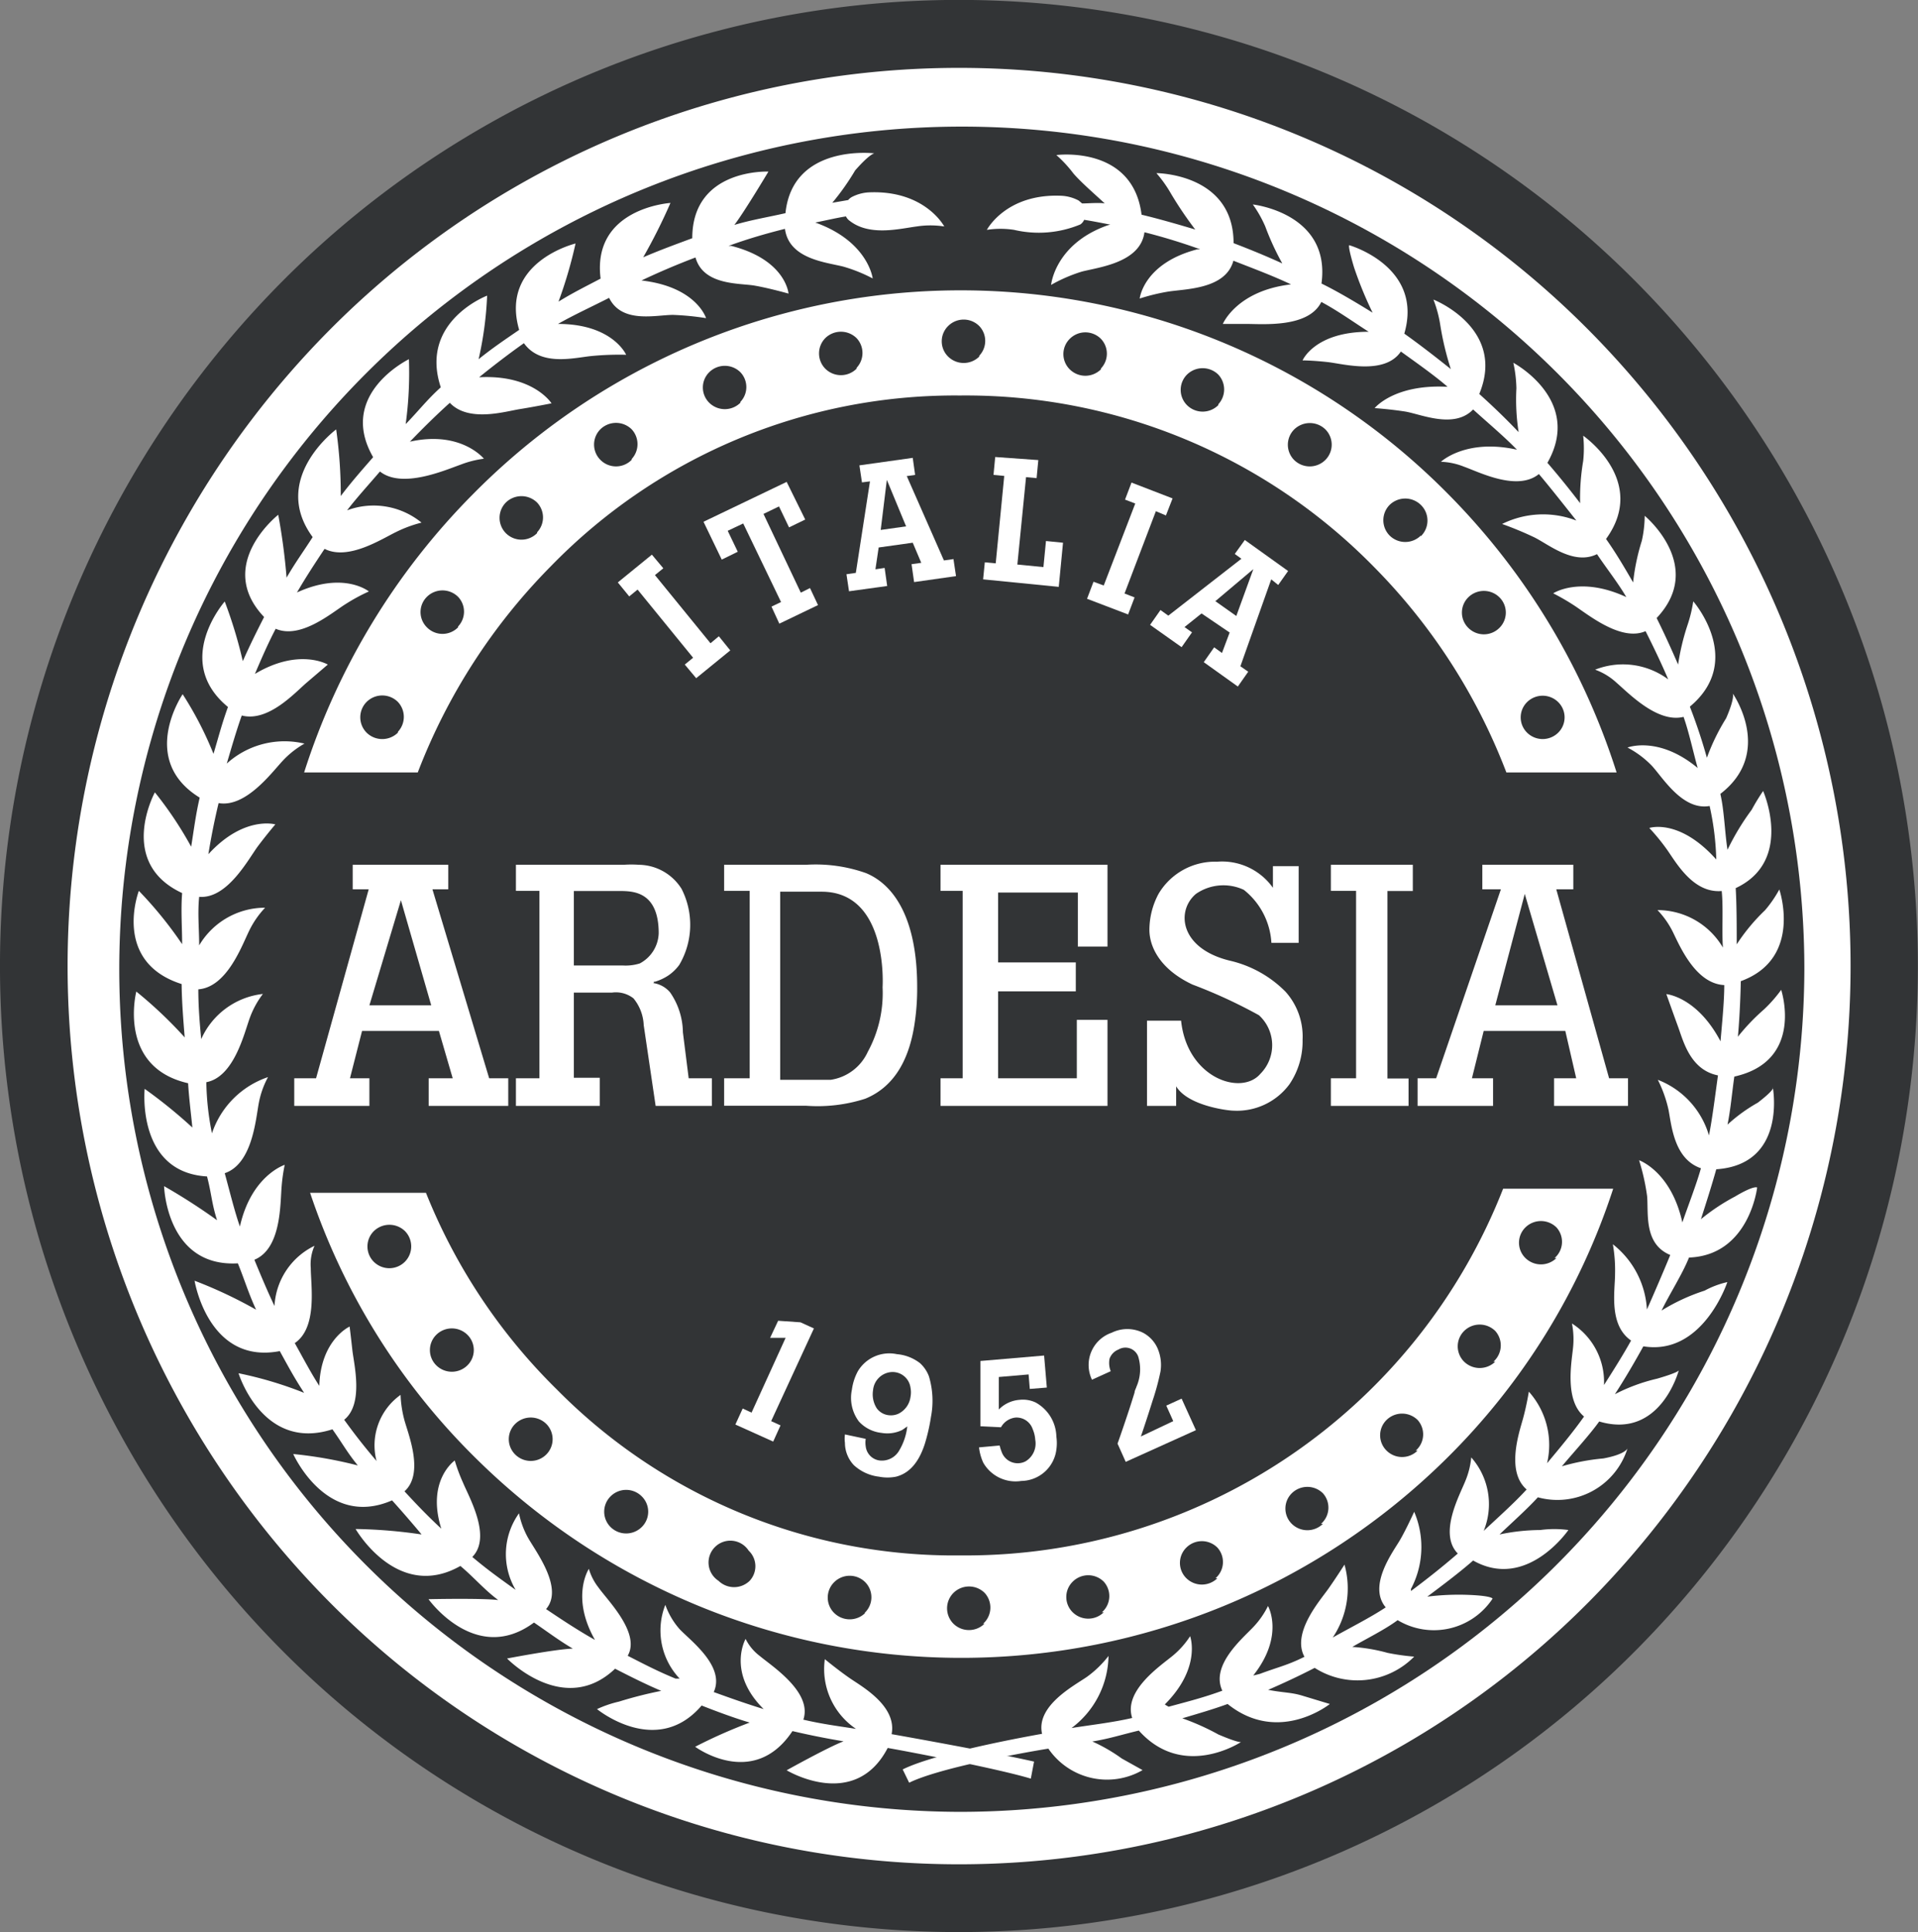 <svg xmlns="http://www.w3.org/2000/svg" viewBox="0 0 112.57 113.39"><rect x="0" y="0" width="112.57" height="113.39" fill="#808080" stroke="none"/><defs><style>.cls-1{fill:#323436;}.cls-2{fill:#fff;}</style></defs><g id="Layer_2" data-name="Layer 2"><g id="Layer_1-2" data-name="Layer 1"><path class="cls-1" d="M96.08,16.6a56,56,0,0,0-79.6,0,57,57,0,0,0,0,80.18,56,56,0,0,0,79.6,0,57,57,0,0,0,0-80.18Z"/><path class="cls-2" d="M93.29,19.42a52.06,52.06,0,0,0-74,0,53,53,0,0,0,0,74.55,52.06,52.06,0,0,0,74,0,53,53,0,0,0,0-74.55Zm-37,86.91a49.45,49.45,0,1,1,49.61-49.44A49.58,49.58,0,0,1,56.28,106.33Z"/><path class="cls-2" d="M38.93,33.35l-.49.4,3.26,4,.49-.41.67.83-2,1.63L40.19,39l.49-.4-3.26-4-.49.4-.67-.82,2-1.63Z"/><path class="cls-2" d="M47.26,30.49l-.95.46-.59-1.23-.91.44L47,34.78l.54-.27.47,1-2.27,1.09-.46-1,.56-.27-2.22-4.61-.91.43.59,1.23-.94.46-1.07-2.22,4.88-2.34Z"/><path class="cls-2" d="M53.57,26.87l.14,1-.49.07,2.18,4.95.56-.08.15,1-2.46.35-.15-1.05.57-.08-.5-1.18-2,.28-.19,1.28.54-.08.15,1.06-2.24.31-.15-1,.55-.08.83-5.37-.47.06-.15-1ZM51.69,31.1l1.49-.21-1.13-2.73Z"/><path class="cls-2" d="M60.94,27l-.1,1.06L60.22,28l-.51,5.13,1.53.15.15-1.53,1,.1-.25,2.59L57.7,34,57.8,33l.64.06.5-5.13-.63-.06.1-1.05Z"/><path class="cls-2" d="M68.43,30.25,67.84,30,66,34.83l.59.23-.38,1-2.41-.92.38-1,.6.22,1.85-4.81-.6-.23.38-1,2.41.93Z"/><path class="cls-2" d="M75.6,33.51l-.58.82L74.61,34l-1.81,5.1.46.32-.61.87-2-1.43.61-.87.46.33.45-1.2L70.52,36l-1,.8.44.31-.61.87-1.85-1.31.61-.87.46.33,4.29-3.34-.39-.28.59-.82Zm-4.27,1.77,1.23.87,1-2.75Z"/><path class="cls-2" d="M45.26,83.4l.55.25-.43.95-2.22-1,.43-.94.52.24,2-4.39H45.2l.47-1,1.31.09.79.36Z"/><path class="cls-2" d="M50.81,84.44a1.4,1.4,0,0,0,0,.44.94.94,0,0,0,.82.83,1.17,1.17,0,0,0,1.13-.56,3.53,3.53,0,0,0,.49-1.44l-.3.21a2,2,0,0,1-1.21.17,2.1,2.1,0,0,1-1.33-.67A2.31,2.31,0,0,1,50,81.55a3.14,3.14,0,0,1,.35-1.08,2.15,2.15,0,0,1,2.29-1A2.57,2.57,0,0,1,54,80a2,2,0,0,1,.52.77,5,5,0,0,1,.12,2.38,11,11,0,0,1-.36,1.58c-.43,1.34-1.11,1.78-1.69,1.93a2.58,2.58,0,0,1-1,0,2.63,2.63,0,0,1-1.48-.68,1.92,1.92,0,0,1-.52-1.31,1.83,1.83,0,0,1,0-.49Zm.43-2.85a1.52,1.52,0,0,0,.22,1.06,1,1,0,0,0,.68.4,1.07,1.07,0,0,0,.58-.08,1.29,1.29,0,0,0,.72-1,1.41,1.41,0,0,0,0-.52,1.06,1.06,0,0,0-1.12-.93A1.17,1.17,0,0,0,51.24,81.59Z"/><path class="cls-2" d="M61.28,79.55l.16,1.88-1,.08-.07-.85-1.75.15v1.91a1.9,1.9,0,0,1,1.22-.57,1.74,1.74,0,0,1,.95.16,2.35,2.35,0,0,1,1.21,2,2.69,2.69,0,0,1,0,.76,2.1,2.1,0,0,1-2.06,1.84,2.18,2.18,0,0,1-2.23-1.07,2.93,2.93,0,0,1-.25-.9l1.21-.11a2.89,2.89,0,0,0,.12.38,1,1,0,0,0,1,.66,1,1,0,0,0,.4-.11,1.22,1.22,0,0,0,.57-1.27,1.88,1.88,0,0,0-.15-.62,1,1,0,0,0-1-.68,1.11,1.11,0,0,0-.86.57l-1.21-.06V79.87Z"/><path class="cls-2" d="M68.86,83.4l-.41-.91.9-.41.84,1.85-4.12,1.86-.48-1.07c.2-.56.39-1.12.58-1.69s.28-.86.42-1.31c0-.11.08-.23.11-.34a2.54,2.54,0,0,0,.1-1.78.8.8,0,0,0-1.16-.4.9.9,0,0,0-.52.54,1.31,1.31,0,0,0,.07.73l-1.1.5a2,2,0,0,1,1.16-2.76,2.07,2.07,0,0,1,1.83,0,1.91,1.91,0,0,1,.86.92,2.45,2.45,0,0,1,.17,1.36,14.5,14.5,0,0,1-.46,1.7c-.22.7-.45,1.41-.69,2.11Z"/><path class="cls-2" d="M26.31,50.75v1.44h-.93l3.33,11.09h1.12V64.9H25.16V63.28h1.41l-.81-2.78H21.25l-.71,2.78h1.14V64.9H17.27V63.28h1.28l3.09-11.09H20.7V50.75ZM21.68,59h3.63l-1.78-6.17Z"/><path class="cls-2" d="M40.42,63.28h1.36V64.9h-3.3l-.7-4.74a2.64,2.64,0,0,0-.6-1.57,1.67,1.67,0,0,0-1.25-.34H33.68v5H35.2V64.9H30.28V63.28h1.38v-11H30.28V50.75h6.34a6.19,6.19,0,0,1,.87,0A3,3,0,0,1,40,52.16a4.63,4.63,0,0,1-.13,4.46,2.59,2.59,0,0,1-.65.63,2.94,2.94,0,0,1-.77.36c-.17,0,0,.06-.12.08a1.59,1.59,0,0,1,1,.55,4.2,4.2,0,0,1,.75,2.34Zm-6.74-6.62h2.87a2.78,2.78,0,0,0,1-.12,2.08,2.08,0,0,0,1.11-1.77c0-2.38-1.42-2.46-2.13-2.48H33.68Z"/><path class="cls-2" d="M47.32,50.75a8.84,8.84,0,0,1,3.51.49c1.68.7,3,2.72,3,6.68a13.68,13.68,0,0,1-.13,2c-.27,2-1.06,3.8-2.92,4.56a9.18,9.18,0,0,1-3.49.41H42.5V63.28H44v-11H42.5V50.75ZM45.79,63.37h2.26c.24,0,.47,0,.7,0a2.85,2.85,0,0,0,2.18-1.64,7.2,7.2,0,0,0,.87-3.79s.37-5.61-3.58-5.61H45.79Z"/><path class="cls-2" d="M65,50.75v4.8H63.26V52.38H58.58v4.1h4.56v1.7H58.58v5.1H63.2V59.85H65V64.9H55.2V63.28h1.3v-11H55.2V50.75Z"/><path class="cls-2" d="M73.89,59.58a29.68,29.68,0,0,0-3.9-1.8c-1.94-.91-2.53-2.25-2.53-3.21A4.49,4.49,0,0,1,68,52.45a3.85,3.85,0,0,1,3.43-1.88,3.66,3.66,0,0,1,3.28,1.53l0-1.27h1.51v4.5H74.62A4.28,4.28,0,0,0,73,52.22a2.83,2.83,0,0,0-2.81.24c-1.18,1-.94,3.21,2,3.92a6.71,6.71,0,0,1,3.26,1.82,3.93,3.93,0,0,1,1,2.82,4.48,4.48,0,0,1-.77,2.61,3.83,3.83,0,0,1-3.28,1.55c-.34,0-2.69-.29-3.37-1.43l0,1.15H67.32v-5h2c.35,3.37,3.53,4.43,4.65,3.12A2.38,2.38,0,0,0,73.89,59.58Z"/><path class="cls-2" d="M82.92,52.29H81.43v11h1.24V64.9H78.11V63.28h1.48v-11H78.11V50.75h4.81Z"/><path class="cls-2" d="M92.34,50.75v1.44h-1l3.1,11.09h1.11V64.9H91.21V63.28h1.3l-.64-2.78H87.08l-.69,2.78h1.24V64.9H83.2V63.28h1.09l3.8-11.09H87V50.75ZM87.76,59l3.65,0-1.92-6.54Z"/><path class="cls-2" d="M104.54,58.09a8.08,8.08,0,0,1-1,1.14,12.11,12.11,0,0,0-1.54,1.61c.09-1,.15-2.24.17-3.26,3.66-1.33,2.26-5.38,2.26-5.38a7,7,0,0,1-.84,1.22,11.19,11.19,0,0,0-1.66,2c0-1,0-2.29-.06-3.3,3.43-1.6,1.61-5.7,1.61-5.7a12.51,12.51,0,0,0-.67,1.1,14.39,14.39,0,0,0-1.42,2.35c-.16-1-.19-2.29-.42-3.28,3.16-2.43.73-5.89.73-5.89s.14.23-.39,1.45a12.25,12.25,0,0,0-1.13,2.32c-.28-1-.61-2-1-3,3.24-2.7.2-6.18.2-6.18a8.32,8.32,0,0,1-.35,1.43A13.81,13.81,0,0,0,98.49,39c-.39-.9-.82-1.85-1.26-2.73,2.88-3.05-.7-6-.7-6a6.92,6.92,0,0,1-.17,1.47,12.52,12.52,0,0,0-.51,2.44c-.5-.86-1-1.72-1.59-2.55,2.49-3.42-1.34-6.06-1.34-6.06a7,7,0,0,1,0,1.48,13,13,0,0,0-.18,2.48q-.92-1.21-1.92-2.37c2.1-3.69-2-5.87-2-5.87A7.69,7.69,0,0,1,89,22.79a12.45,12.45,0,0,0,.13,2.57c-.74-.78-1.51-1.52-2.31-2.24,1.6-3.86-2.69-5.54-2.69-5.54A7.14,7.14,0,0,1,84.52,19a17.25,17.25,0,0,0,.63,2.66c-.81-.65-1.88-1.48-2.73-2.08,1.15-3.94-3.23-5.19-3.23-5.19s-.11,0,.28,1.3a22.13,22.13,0,0,0,1.09,2.66c-.89-.55-2-1.22-3-1.71C78.12,12.5,73.53,12,73.53,12a6.89,6.89,0,0,1,.73,1.29,15.47,15.47,0,0,0,1,2.17c-.94-.43-1.89-.82-2.86-1.19,0-4.1-4.53-4.11-4.53-4.11a7.46,7.46,0,0,1,.86,1.21,22.33,22.33,0,0,0,1.42,2.1c-1-.3-2.18-.64-3.15-.87-.51-4.1-5-3.5-5-3.5a7.31,7.31,0,0,1,1,1.08c.45.52,1.16,1.13,1.84,1.76-.31-.06-1,0-1.33,0l-.2-.17a2.39,2.39,0,0,0-1-.28c-3.27-.15-4.39,2-4.39,2a5.2,5.2,0,0,1,1.6,0,6.35,6.35,0,0,0,3.89-.32.64.64,0,0,0,.22-.27c.51.08,1,.18,1.53.28l-.17.05c-3.08,1.1-3.3,3.49-3.3,3.49a9,9,0,0,1,1.8-.78c1-.26,3.44-.52,3.68-2.31q1.66.42,3.27,1l-.16,0c-3.17.82-3.39,2.89-3.39,2.89a11.86,11.86,0,0,1,1.63-.4c1-.17,3.41-.12,3.87-1.82,1.07.42,2.36.9,3.38,1.39-3.19.37-4,2.32-4,2.32l1.37,0c1,0,3.66.24,4.41-1.29.94.5,1.89,1.18,2.78,1.75-3.17,0-3.88,1.68-3.88,1.68s.58,0,1.48.1,3.34.78,4.29-.62c.83.6,2,1.42,2.74,2.07-3.14-.17-4.28,1.25-4.28,1.25s.88.06,1.78.2,2.88,1.05,4-.12c.79.72,1.83,1.59,2.57,2.36-3-.67-4.46.71-4.46.71a4,4,0,0,1,1.36.29c.9.32,3.12,1.46,4.39.43.63.74,1.62,2,2.2,2.73a5.42,5.42,0,0,0-4.36.2,20.07,20.07,0,0,1,1.86.77c.84.4,2.33,1.68,3.71,1,.54.81,1.23,1.68,1.72,2.52-2.72-1.26-4.29-.22-4.29-.22a12.83,12.83,0,0,1,1.18.68c.8.51,2.78,2.18,4.24,1.54.45.89.94,1.91,1.33,2.83a4.45,4.45,0,0,0-4.29-.57,3.71,3.71,0,0,1,1.26.77c.71.61,2.4,2.38,3.93,2,.31.86.58,2.12.83,3-2.3-1.91-4.12-1.2-4.12-1.2a5.57,5.57,0,0,1,1.43,1.07c.64.69,1.8,2.64,3.39,2.36a16.24,16.24,0,0,1,.39,3.14C98.55,48,96.8,48.59,96.8,48.59a12.17,12.17,0,0,1,1.06,1.3c.55.79,1.54,2.54,3.19,2.4.1,1,0,2.34.07,3.32a4.45,4.45,0,0,0-3.84-2.2,5.09,5.09,0,0,1,.92,1.32c.42.86,1.34,3,3,3.08,0,1-.14,2.33-.22,3.3-1.38-2.62-3.18-2.77-3.18-2.77s.38,1.07.69,1.92.72,2.53,2.34,2.85c-.13.92-.34,2.61-.53,3.52a5,5,0,0,0-3-3.26,7.45,7.45,0,0,1,.63,1.77c.18.94.33,2.88,1.9,3.42-.26.94-.78,2.27-1.09,3.18-.66-3-2.54-3.65-2.54-3.65a12.83,12.83,0,0,1,.47,2.1c.09,1-.21,2.81,1.36,3.46-.35.86-1,2.37-1.37,3.2a5.23,5.23,0,0,0-2-3.83,8.79,8.79,0,0,1,.13,1.73c0,1-.39,3,.94,3.92-.44.8-1.1,1.85-1.59,2.61a4.06,4.06,0,0,0-1.88-3.61,4.78,4.78,0,0,1,.06,1.46c-.09.86-.49,3.05.65,4-.65.92-1.45,1.88-2.17,2.74a4.69,4.69,0,0,0-1.07-4.2s-.13.82-.35,1.61-1,3.08.22,4.13c-.73.8-1.72,1.68-2.52,2.43a4.14,4.14,0,0,0-.73-4.31A4.75,4.75,0,0,1,86,86.92c-.34.85-1.58,3.09-.44,4.25-.89.77-1.81,1.5-2.75,2.2a.61.61,0,0,0,0-.12A5.26,5.26,0,0,0,83,88.72s-.45,1-.84,1.67-1.9,2.66-.83,3.94c-.92.61-2.14,1.22-3.11,1.77a5.17,5.17,0,0,0,.69-4.28s-.47.74-.94,1.41-2.18,2.59-1.41,4c-1,.5-1.57.61-2.61,1,0,0-.4.11-.39.09,1.85-2.34.86-4.07.86-4.07a5,5,0,0,1-.83,1.2c-.63.68-2.56,2.26-1.85,3.77-1.06.39-2,.63-3.15.94,0,0-.23-.12-.22-.14,2.16-2.16,1.48-4,1.48-4a5,5,0,0,1-1,1.13c-.72.6-2.93,2.06-2.4,3.67-1.11.26-2.42.41-3.56.59a5.38,5.38,0,0,0,2.17-4.23,6.15,6.15,0,0,1-1.27,1.23c-.77.53-3,1.7-2.63,3.34-1.8.32-6.41,1.21-8.18,2.09l.38.78c1.69-.84,6.48-1.73,8.17-2a4.17,4.17,0,0,0,5.53,1.26s0,0-1.22-.68a9.66,9.66,0,0,0-1.73-1c1-.16,1.75-.41,2.73-.64,2.61,2.92,6,.67,6,.67s-.11.08-1.33-.44a13.92,13.92,0,0,0-2.12-.95c.91-.27,1.78-.52,2.66-.84,3,2.41,6,0,6,0l-1.62-.49c-.66-.2-1.06-.16-2-.34.92-.4,1.84-.83,2.73-1.29A4.67,4.67,0,0,0,83,97.22,13.21,13.21,0,0,1,81.44,97a10.18,10.18,0,0,0-2.07-.35c.8-.47,1.89-1,2.66-1.57a4.13,4.13,0,0,0,5.57-1.26s0-.16-1.33-.22a15,15,0,0,0-2.5.1c.83-.62,1.92-1.44,2.69-2.12,3.15,1.78,5.59-1.79,5.59-1.79a6.17,6.17,0,0,0-1.65,0,11.92,11.92,0,0,0-2.39.26c.71-.68,1.59-1.46,2.25-2.18A4.31,4.31,0,0,0,95.52,85s-.12.35-1.42.59a12.55,12.55,0,0,0-2.43.46c.63-.76,1.61-1.82,2.19-2.63,3.6,1.08,4.67-3,4.67-3s0,.12-1.28.49a10.57,10.57,0,0,0-2.47.91c.59-.91,1.14-1.85,1.67-2.81,3.5.57,4.93-3.77,4.93-3.77a5.16,5.16,0,0,0-1.33.5,11.48,11.48,0,0,0-2.53,1.17c.45-.94,1.22-2.13,1.61-3.11,3.54-.13,4-4.11,4-4.11s-.16-.15-1.3.53a11.78,11.78,0,0,0-2,1.33c.32-1,.64-2,.9-2.93,4.16-.28,3.32-4.8,3.32-4.8s.17.08-.88.89A9.46,9.46,0,0,0,101.39,66c.19-.94.26-1.86.4-2.82C105.92,62.26,104.54,58.09,104.54,58.09Z"/><path class="cls-2" d="M8,58.19a25.3,25.3,0,0,1,2.84,2.69c-.08-1-.17-2.11-.18-3.13-4.11-1.31-2.51-5.47-2.51-5.47a23.25,23.25,0,0,1,2.54,3.13c0-1-.08-2,0-3-3.85-1.79-1.6-5.91-1.6-5.91a21.76,21.76,0,0,1,2.13,3.19c.16-1,.27-1.89.5-2.88-3.62-2.23-1-6.07-1-6.07a20.65,20.65,0,0,1,1.81,3.5c.3-1,.49-1.76.85-2.75-3.27-2.69-.19-6.19-.19-6.19a26.84,26.84,0,0,1,1.06,3.5c.4-.9.8-1.71,1.25-2.59-2.91-3.06.83-6,.83-6a36.45,36.45,0,0,1,.49,3.69c.5-.87,1-1.55,1.53-2.38-2.52-3.43,1.38-6.32,1.38-6.32A27.14,27.14,0,0,1,20,29.11c.61-.81,1.23-1.51,1.9-2.28C19.77,23.13,24,21.08,24,21.08a22.24,22.24,0,0,1-.19,3.81c.75-.77,1.26-1.44,2.06-2.16-1.28-3.87,2.72-5.38,2.72-5.38a20.5,20.5,0,0,1-.5,3.73c.82-.66,1.52-1.13,2.38-1.72-1.16-4,3.31-5.07,3.31-5.07a26.51,26.51,0,0,1-1,3.41c.9-.55,1.54-.86,2.47-1.35-.52-4.15,4.1-4.44,4.1-4.44a32.93,32.93,0,0,1-1.6,3.19c1-.43,1.91-.76,2.88-1.12,0-4.11,4.47-3.91,4.47-3.91s-1.44,2.41-2,3.13c1-.3,2-.46,3-.69C46.52,8.41,51.32,9,51.32,9S51.07,9,50.19,10a14.42,14.42,0,0,1-1.34,1.9l.93-.16a.79.79,0,0,1,.2-.17,2.44,2.44,0,0,1,1-.28c3.31-.15,4.44,2,4.44,2a5.3,5.3,0,0,0-1.62,0c-1,.13-2.75.59-3.93-.33a.68.68,0,0,1-.22-.26c-.52.08-1.29.26-1.8.36h0c3.11,1.11,3.37,3.28,3.37,3.28a9.2,9.2,0,0,0-1.71-.69c-1-.26-3.2-.43-3.44-2.22-1.12.28-2.22.6-3.31,1l.16,0c3.21.82,3.36,2.8,3.36,2.8s-1.13-.32-2-.47-3,0-3.46-1.65c-1.08.41-2.14.86-3.17,1.35,3.23.37,3.79,2.21,3.79,2.21a16.18,16.18,0,0,0-1.94-.19c-1,0-3,.53-3.75-1-1,.51-2.07,1-3,1.53,3.21,0,4,1.81,4,1.81a16.86,16.86,0,0,0-2,.07c-1,.09-3,.65-4-.75-.84.59-1.83,1.35-2.63,2,3.18-.17,4.25,1.53,4.25,1.53s-1,.2-1.87.34-3,.79-4.1-.37c-.79.71-1.6,1.51-2.34,2.28,3-.67,4.34,1,4.34,1a5.87,5.87,0,0,0-1.37.35c-.91.32-3.43,1.43-4.73.4-.63.74-1.34,1.51-1.93,2.28a4.45,4.45,0,0,1,4.37.72,7.42,7.42,0,0,0-1.47.54c-.84.4-2.82,1.71-4.22,1-.54.81-1.13,1.71-1.62,2.56,2.75-1.26,4.22-.06,4.22-.06a10.63,10.63,0,0,0-1.38.75c-.8.5-2.62,2.07-4.09,1.44-.46.88-.83,1.74-1.22,2.65C17.55,38,19.24,39,19.24,39L18,40.06c-.71.61-2.26,2.33-3.81,1.93-.31.86-.62,1.94-.88,2.82a5.05,5.05,0,0,1,4.56-1.17,5.27,5.27,0,0,0-1.27,1c-.65.69-2.17,2.77-3.77,2.49-.24,1-.44,2-.6,3,2.08-2.28,3.93-1.75,3.93-1.75s-.44.51-1,1.25-1.8,3.14-3.47,3c-.1,1,0,1.86,0,2.85a4.49,4.49,0,0,1,3.87-2.21,5.32,5.32,0,0,0-.92,1.32c-.43.86-1.3,3.34-3,3.47,0,1,.08,2,.17,2.92a4.51,4.51,0,0,1,3.62-2.65,5.28,5.28,0,0,0-.77,1.41c-.33.9-.92,3.46-2.55,3.77a16.18,16.18,0,0,0,.33,3,5.24,5.24,0,0,1,3.29-3.3,5.24,5.24,0,0,0-.54,1.52c-.18.94-.37,3.57-2,4.12.26.94.57,2.22.89,3.13.67-3,2.63-3.62,2.63-3.62a10.14,10.14,0,0,0-.18,1.26c-.09,1,0,3.65-1.6,4.31.35.85.78,1.88,1.18,2.71a4.17,4.17,0,0,1,2.35-3.53,2.67,2.67,0,0,0-.22,1.31c0,1,.41,3.49-.94,4.4.45.8.94,1.74,1.44,2.51.08-2.71,1.78-3.48,1.78-3.48s.07.56.16,1.38.68,3.16-.48,4.09c.66.91,1.17,1.56,1.9,2.42a3.63,3.63,0,0,1,1.41-3.88,6.68,6.68,0,0,0,.23,1.5c.24.86,1.16,3.12,0,4.16.75.81,1.35,1.44,2.16,2.19-.89-2.83.79-4,.79-4A10,10,0,0,0,27.17,87c.35.85,1.71,3.2.55,4.37.9.76,1.58,1.24,2.54,1.93l-.06-.11a4.12,4.12,0,0,1,.26-4.38,5.05,5.05,0,0,0,.5,1.38c.44.81,2.16,3,1.09,4.24.92.62,1.89,1.26,2.87,1.81-1.44-2.53-.36-4.17-.36-4.17a3.32,3.32,0,0,0,.57,1.1c.52.74,2.48,2.67,1.71,4,1,.51,1.76.91,2.81,1.34,0,0,.25,0,.24,0a4.1,4.1,0,0,1-.84-4.33,4.28,4.28,0,0,0,.84,1.43c.63.67,2.69,2.18,2,3.69,1.08.39,1.81.65,2.93,1,0,0,0,0,0,0-2.18-2.16-1.06-4.12-1.06-4.12a2.83,2.83,0,0,0,.83,1c.73.61,3.1,2.13,2.56,3.74,1.12.26,1.94.36,3.09.54a4.23,4.23,0,0,1-1.83-4.09s.8.66,1.5,1.14,2.74,1.62,2.42,3.26c1.82.32,6.2,1.12,8.36,1.61l-.19,1c-1.78-.54-6.7-1.5-8.4-1.8-1.94,3.73-5.93,1.31-5.93,1.31s2.42-1.35,3.34-1.7q-1.51-.25-3-.6c-2.29,3.45-5.71.92-5.71.92A30,30,0,0,1,44,101.09c-.91-.27-1.93-.65-2.82-1-2.64,3.09-6.14.21-6.14.21a6.47,6.47,0,0,1,1.29-.44,24,24,0,0,1,2.48-.63c-.94-.4-1.81-.84-2.71-1.3-3,2.85-6.34-.6-6.34-.6s2.86-.55,3.86-.58c-.82-.48-1.5-1-2.28-1.53-3.41,2.53-6.19-1.37-6.19-1.37s3.06-.07,4.09.05c-.83-.62-1.44-1.35-2.22-2-3.7,2.1-6.15-2.17-6.15-2.17a29.26,29.26,0,0,1,3.87.32c.07.07-1-1.2-1.73-2-3.85,1.68-5.8-2.72-5.8-2.72A25.14,25.14,0,0,1,21,86c-.63-.77-.91-1.31-1.49-2.12C15.41,85.2,14,80.59,14,80.59a22.58,22.58,0,0,1,3.85,1.15c-.6-.92-.9-1.49-1.43-2.45-4.2.81-5-4.13-5-4.13a26.48,26.48,0,0,1,3.61,1.7c-.46-1-.67-1.74-1.07-2.72-4.2.24-4.33-4.53-4.33-4.53a35.54,35.54,0,0,1,3.11,2c-.32-1-.33-1.6-.59-2.57C8,68.8,8.49,63.9,8.49,63.9a28.88,28.88,0,0,1,2.8,2.27c-.09-.91-.2-1.76-.25-2.6C6.86,62.62,8,58.19,8,58.19Z"/><path class="cls-2" d="M85,29a40.22,40.22,0,0,0-57.24,0,40.71,40.71,0,0,0-9.91,16.33h6.67a35,35,0,0,1,7.83-12.12,33.08,33.08,0,0,1,24-10,33.54,33.54,0,0,1,24.23,10,34.76,34.76,0,0,1,7.83,12.12h6.47A40.71,40.71,0,0,0,85,29Zm-61.65,14a1.31,1.31,0,0,1-1.83,0,1.28,1.28,0,0,1,0-1.81,1.3,1.3,0,0,1,1.83,0A1.28,1.28,0,0,1,23.36,42.94Zm3.53-6.18a1.28,1.28,0,0,1-1.82,0,1.26,1.26,0,0,1,0-1.8,1.3,1.3,0,0,1,1.82,0A1.26,1.26,0,0,1,26.89,36.76Zm4.64-5.53a1.29,1.29,0,0,1-1.83,0,1.28,1.28,0,0,1,0-1.8,1.31,1.31,0,0,1,1.83,0A1.27,1.27,0,0,1,31.53,31.23Zm5.55-4.3a1.29,1.29,0,0,1-1.83,0,1.27,1.27,0,0,1,0-1.8,1.31,1.31,0,0,1,1.83,0A1.28,1.28,0,0,1,37.08,26.93Zm6.38-3.35a1.3,1.3,0,0,1-1.82,0,1.26,1.26,0,0,1,0-1.8,1.3,1.3,0,0,1,1.82,0A1.26,1.26,0,0,1,43.46,23.58Zm6.82-2a1.3,1.3,0,0,1-1.83,0,1.28,1.28,0,0,1,0-1.8,1.31,1.31,0,0,1,1.83,0A1.27,1.27,0,0,1,50.28,21.58Zm7.2-.71a1.3,1.3,0,0,1-1.82,0,1.26,1.26,0,0,1,0-1.8,1.29,1.29,0,0,1,1.82,0A1.26,1.26,0,0,1,57.48,20.87Zm7.14.75a1.3,1.3,0,0,1-1.82,0,1.26,1.26,0,0,1,0-1.8,1.29,1.29,0,0,1,1.82,0A1.26,1.26,0,0,1,64.62,21.62Zm6.89,2.1a1.3,1.3,0,0,1-1.83,0,1.27,1.27,0,0,1,0-1.8,1.31,1.31,0,0,1,1.83,0A1.28,1.28,0,0,1,71.51,23.72ZM77.78,27a1.3,1.3,0,0,1-1.82,0,1.27,1.27,0,0,1,0-1.8,1.31,1.31,0,0,1,1.83,0A1.27,1.27,0,0,1,77.78,27Zm5.61,4.43a1.3,1.3,0,0,1-1.83,0,1.28,1.28,0,0,1,0-1.8,1.31,1.31,0,0,1,1.83,0A1.28,1.28,0,0,1,83.39,31.47ZM88,36.85a1.29,1.29,0,0,1-1.82,0,1.26,1.26,0,0,1,0-1.8,1.3,1.3,0,0,1,1.82,0A1.26,1.26,0,0,1,88,36.85ZM91.45,43a1.3,1.3,0,0,1-1.82,0,1.26,1.26,0,0,1,0-1.8,1.3,1.3,0,0,1,1.82,0A1.26,1.26,0,0,1,91.45,43Z"/><path class="cls-2" d="M88.22,69.76A33.87,33.87,0,0,1,56.38,91.28a32.75,32.75,0,0,1-23.69-9.73A33.76,33.76,0,0,1,25,70H18.2A39.39,39.39,0,0,0,28,85.65a40.51,40.51,0,0,0,56.84,0,39.39,39.39,0,0,0,9.84-15.89ZM23.76,74.05a1.29,1.29,0,0,1-1.82,0,1.27,1.27,0,0,1,0-1.8,1.31,1.31,0,0,1,1.83,0A1.28,1.28,0,0,1,23.76,74.05Zm3.67,6.08a1.3,1.3,0,0,1-1.82,0,1.26,1.26,0,0,1,0-1.8,1.3,1.3,0,0,1,1.82,0A1.26,1.26,0,0,1,27.43,80.13Zm4.63,5.23a1.29,1.29,0,0,1-1.82,0,1.26,1.26,0,0,1,0-1.8,1.3,1.3,0,0,1,1.82,0A1.27,1.27,0,0,1,32.06,85.36Zm5.6,4.26a1.3,1.3,0,0,1-1.82,0,1.27,1.27,0,0,1,0-1.81,1.29,1.29,0,0,1,1.82,0A1.26,1.26,0,0,1,37.66,89.62ZM44,92.77a1.31,1.31,0,0,1-1.83,0A1.28,1.28,0,1,1,43.94,91,1.26,1.26,0,0,1,44,92.77Zm6.78,1.89a1.3,1.3,0,0,1-1.82,0,1.27,1.27,0,0,1,0-1.81,1.29,1.29,0,0,1,1.82,0A1.26,1.26,0,0,1,50.74,94.66Zm7,.63a1.3,1.3,0,0,1-1.82,0,1.28,1.28,0,0,1,0-1.81,1.3,1.3,0,0,1,1.83,0A1.27,1.27,0,0,1,57.7,95.29Zm7-.67a1.3,1.3,0,0,1-1.82,0,1.26,1.26,0,0,1,0-1.8,1.29,1.29,0,0,1,1.82,0A1.26,1.26,0,0,1,64.67,94.62Zm6.67-2a1.3,1.3,0,0,1-1.82,0,1.26,1.26,0,0,1,0-1.8,1.29,1.29,0,0,1,1.82,0A1.26,1.26,0,0,1,71.34,92.62Zm6.19-3.19a1.3,1.3,0,0,1-1.82,0,1.26,1.26,0,0,1,0-1.8,1.3,1.3,0,0,1,1.82,0A1.26,1.26,0,0,1,77.53,89.43Zm5.56-4.3a1.29,1.29,0,0,1-1.82,0,1.26,1.26,0,0,1,0-1.8,1.3,1.3,0,0,1,1.82,0A1.26,1.26,0,0,1,83.09,85.13Zm4.56-5.22a1.31,1.31,0,0,1-1.83,0,1.27,1.27,0,0,1,0-1.8,1.3,1.3,0,0,1,1.83,0A1.27,1.27,0,0,1,87.65,79.91Zm3.59-6.08a1.3,1.3,0,0,1-1.82,0,1.26,1.26,0,0,1,0-1.8,1.3,1.3,0,0,1,1.82,0A1.26,1.26,0,0,1,91.24,73.83Z"/></g></g></svg>